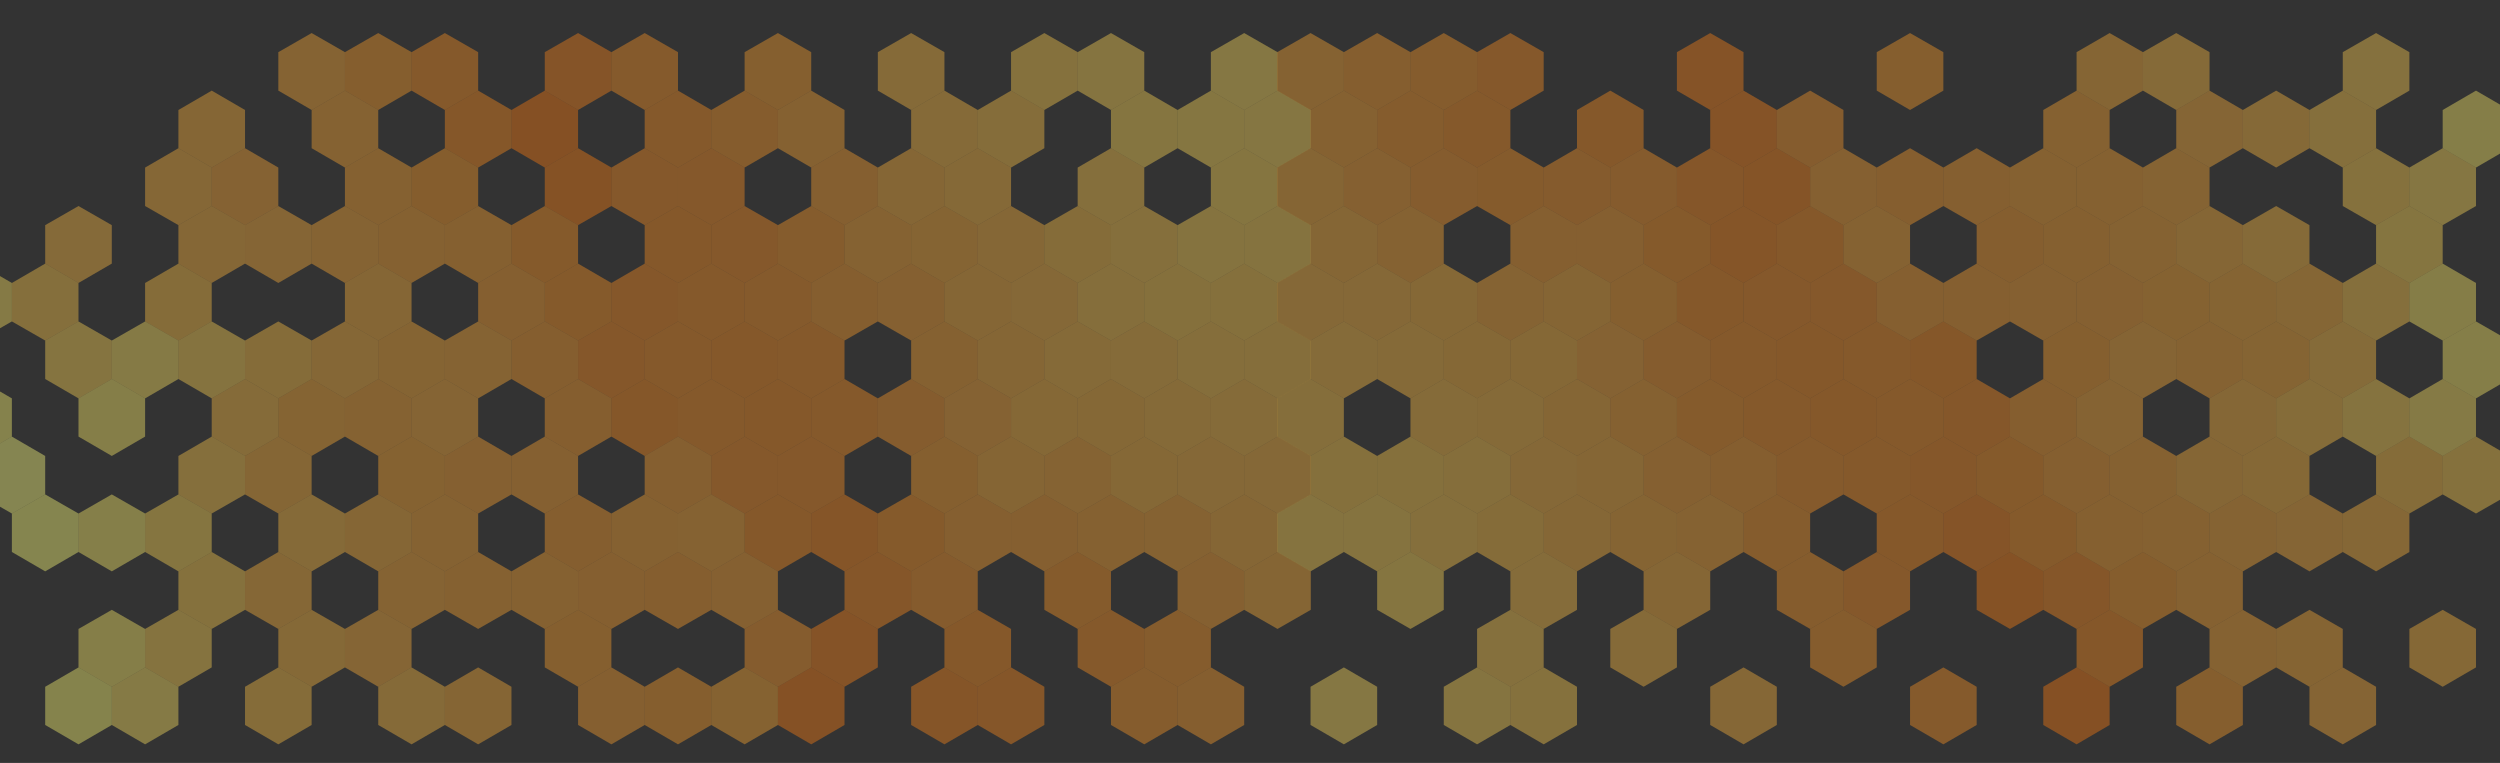 <?xml version="1.0" encoding="UTF-8"?>
<svg id="Capa_1" xmlns="http://www.w3.org/2000/svg" version="1.1" xmlns:xlink="http://www.w3.org/1999/xlink" viewBox="0 0 968.3 295.5">
  <rect x="0" y="0" width="968.3" height="295.5" fill="#333333" stroke="none"/>
  <!-- Generator: Adobe Illustrator 29.3.1, SVG Export Plug-In . SVG Version: 2.1.0 Build 151)  -->
  <defs>
    <style>
      .st0 {
        fill: #ff901e;
      }

      .st0, .st1, .st2, .st3, .st4, .st5, .st6, .st7, .st8, .st9, .st10, .st11, .st12, .st13, .st14, .st15, .st16, .st17, .st18, .st19, .st20, .st21, .st22, .st23, .st24, .st25, .st26, .st27, .st28, .st29, .st30, .st31, .st32, .st33, .st34, .st35, .st36, .st37, .st38, .st39, .st40, .st41, .st42, .st43, .st44, .st45, .st46, .st47, .st48, .st49, .st50, .st51, .st52, .st53, .st54, .st55, .st56, .st57, .st58, .st59, .st60, .st61, .st62, .st63, .st64, .st65, .st66, .st67, .st68, .st69, .st70, .st71, .st72, .st73, .st74, .st75, .st76, .st77, .st78, .st79, .st80, .st81, .st82, .st83, .st84, .st85, .st86, .st87, .st88, .st89, .st90, .st91, .st92, .st93, .st94, .st95, .st96, .st97, .st98, .st99, .st100, .st101, .st102, .st103, .st104, .st105, .st106, .st107, .st108, .st109, .st110, .st111, .st112, .st113, .st114, .st115, .st116, .st117, .st118, .st119, .st120, .st121, .st122, .st123, .st124, .st125, .st126, .st127, .st128 {
        opacity: .4;
      }

      .st1 {
        fill: #ffce4d;
      }

      .st2 {
        fill: #ffd352;
      }

      .st3 {
        fill: #ffbe42;
      }

      .st4 {
        fill: #ffb43a;
      }

      .st5 {
        fill: #ff9d28;
      }

      .st6 {
        fill: #ffaf36;
      }

      .st7 {
        fill: #ffa02b;
      }

      .st8 {
        fill: #ff9c25;
      }

      .st9 {
        fill: #ffac33;
      }

      .st10 {
        fill: #ffa52e;
      }

      .st11 {
        fill: #ff8d1c;
      }

      .st12 {
        fill: #ffac34;
      }

      .st13 {
        fill: #ffa831;
      }

      .st14 {
        fill: #ffad34;
      }

      .st15 {
        fill: #ffbf42;
      }

      .st16 {
        fill: #ffa62d;
      }

      .st17 {
        fill: #ffa32d;
      }

      .st18 {
        fill: #ff9e29;
      }

      .st19 {
        fill: #ffc84a;
      }

      .st20 {
        fill: #ffc748;
      }

      .st21 {
        fill: #ffc345;
      }

      .st22 {
        fill: #ff9522;
      }

      .st23 {
        fill: #ffb338;
      }

      .st24 {
        fill: #ffcc4b;
      }

      .st25 {
        fill: #ffa62e;
      }

      .st26 {
        fill: #ff8f1d;
      }

      .st27 {
        fill: #ffaa32;
      }

      .st28 {
        fill: #ffa932;
      }

      .st29 {
        fill: #ffb93e;
      }

      .st30 {
        fill: #ffa830;
      }

      .st31 {
        fill: #ffcd4d;
      }

      .st32 {
        fill: #ffe560;
      }

      .st33 {
        fill: #ffc849;
      }

      .st34 {
        fill: #ffa52d;
      }

      .st35 {
        fill: #ff8617;
      }

      .st36 {
        fill: #ffcb4a;
      }

      .st37 {
        fill: #ff9824;
      }

      .st38 {
        fill: #ff8c1c;
      }

      .st39 {
        fill: #ff8c1b;
      }

      .st40 {
        fill: #ff9e28;
      }

      .st41 {
        fill: #ff8b1a;
      }

      .st42 {
        fill: #ff7e10;
      }

      .st43 {
        fill: #ffb83d;
      }

      .st44 {
        fill: #ffbc40;
      }

      .st45 {
        fill: #ff9623;
      }

      .st46 {
        fill: #fffb71;
      }

      .st47 {
        fill: #ffb63b;
      }

      .st48 {
        fill: #ffb137;
      }

      .st49 {
        fill: #ff7b0e;
      }

      .st50 {
        fill: #ff9521;
      }

      .st51 {
        fill: #ffbe41;
      }

      .st52 {
        fill: #ffa22c;
      }

      .st53 {
        fill: #ffc043;
      }

      .st54 {
        fill: #ffaf37;
      }

      .st55 {
        fill: #ff9f29;
      }

      .st56 {
        fill: #ff8011;
      }

      .st57 {
        fill: #ff9a26;
      }

      .st58 {
        fill: #ffa12c;
      }

      .st59 {
        fill: #ffed67;
      }

      .st60 {
        fill: #ffd958;
      }

      .st61 {
        fill: #ffce4e;
      }

      .st62 {
        fill: #ffc143;
      }

      .st63 {
        fill: #ffd250;
      }

      .st64 {
        fill: #ff9220;
      }

      .st65 {
        fill: #ffd754;
      }

      .st66 {
        fill: #ffa12a;
      }

      .st67 {
        fill: #ff7c0e;
      }

      .st68 {
        fill: #ff9823;
      }

      .st69 {
        fill: #ffd553;
      }

      .st70 {
        fill: #ff9622;
      }

      .st71 {
        fill: #ffb53a;
      }

      .st72 {
        fill: #ffa42d;
      }

      .st73 {
        fill: #ffb63a;
      }

      .st74 {
        fill: #ffc144;
      }

      .st75 {
        fill: #ff8818;
      }

      .st76 {
        fill: #ffc747;
      }

      .st77 {
        fill: #ffb138;
      }

      .st78 {
        fill: #ffc949;
      }

      .st79 {
        fill: #ffac35;
      }

      .st80 {
        fill: #ffca4a;
      }

      .st81 {
        fill: #ffe460;
      }

      .st82 {
        fill: #ff8a19;
      }

      .st83 {
        fill: #ff911e;
      }

      .st84 {
        fill: #ffda58;
      }

      .st85 {
        fill: #ffb339;
      }

      .st86 {
        fill: #ffb93c;
      }

      .st87 {
        fill: #ffeb65;
      }

      .st88 {
        fill: #ff9a25;
      }

      .st89 {
        fill: #ff8d1b;
      }

      .st90 {
        fill: #ffd957;
      }

      .st91 {
        fill: #ff8314;
      }

      .st92 {
        fill: #ff9724;
      }

      .st93 {
        fill: #ffc546;
      }

      .st94 {
        fill: #ffd251;
      }

      .st95 {
        fill: #ffa12b;
      }

      .st96 {
        fill: #ff8b1b;
      }

      .st97 {
        fill: #ffa02a;
      }

      .st98 {
        fill: #ffc042;
      }

      .st99 {
        fill: #ffdd5a;
      }

      .st100 {
        fill: #ff901d;
      }

      .st101 {
        fill: #fff971;
      }

      .st102 {
        fill: #ffb73b;
      }

      .st103 {
        fill: #ffbc41;
      }

      .st104 {
        fill: #ffad35;
      }

      .st105 {
        fill: #ffd453;
      }

      .st106 {
        fill: #ffbb3f;
      }

      .st107 {
        fill: #ffb238;
      }

      .st108 {
        fill: #ff8415;
      }

      .st109 {
        fill: #ffab32;
      }

      .st110 {
        fill: #ffa82f;
      }

      .st111 {
        fill: #ffb53b;
      }

      .st112 {
        fill: #ff9722;
      }

      .st113 {
        fill: #fff069;
      }

      .st114 {
        fill: #ff9320;
      }

      .st115 {
        fill: #ff8e1c;
      }

      .st116 {
        fill: #ffb83e;
      }

      .st117 {
        fill: #ff9d26;
      }

      .st118 {
        fill: #ffab33;
      }

      .st119 {
        fill: #ff921f;
      }

      .st120 {
        fill: #ffff7d;
      }

      .st121 {
        fill: #ffff7a;
      }

      .st122 {
        fill: #ffb73d;
      }

      .st123 {
        fill: #ffbc3f;
      }

      .st124 {
        fill: #ffa931;
      }

      .st125 {
        fill: #ffa42e;
      }

      .st126 {
        fill: #ff911f;
      }

      .st127 {
        fill: #ff9924;
      }

      .st128 {
        fill: #ffa62f;
      }
    </style>
  </defs>
  <polygon class="st66" points="314.2 20.2 314.2 35.1 301.3 42.6 288.4 35.1 288.4 20.2 301.3 12.8 314.2 20.2"/>
  <polygon class="st44" points="365.8 20.2 365.8 35.1 352.9 42.6 340 35.1 340 20.2 352.9 12.8 365.8 20.2"/>
  <polygon class="st127" points="301.3 42.6 301.3 57.4 288.4 64.9 275.5 57.4 275.5 42.6 288.4 35.1 301.3 42.6"/>
  <polygon class="st16" points="327.1 42.6 327.1 57.4 314.2 64.9 301.3 57.4 301.3 42.6 314.2 35.1 327.1 42.6"/>
  <polygon class="st48" points="365.8 64.9 365.8 79.8 352.9 87.2 340 79.8 340 64.9 352.9 57.4 365.8 64.9"/>
  <polygon class="st44" points="378.7 42.6 378.7 57.4 365.8 64.9 352.9 57.4 352.9 42.6 365.8 35.1 378.7 42.6"/>
  <polygon class="st50" points="262.6 20.2 262.6 35.1 249.7 42.6 236.8 35.1 236.8 20.2 249.7 12.8 262.6 20.2"/>
  <polygon class="st119" points="275.5 42.6 275.5 57.4 262.6 64.9 249.7 57.4 249.7 42.6 262.6 35.1 275.5 42.6"/>
  <polygon class="st0" points="288.4 64.9 288.4 79.8 275.5 87.2 262.6 79.8 262.6 64.9 275.5 57.4 288.4 64.9"/>
  <polygon class="st95" points="340 64.9 340 79.8 327.1 87.2 314.2 79.8 314.2 64.9 327.1 57.4 340 64.9"/>
  <polygon class="st12" points="378.7 87.2 378.7 102.1 365.8 109.6 352.9 102.1 352.9 87.2 365.8 79.8 378.7 87.2"/>
  <polygon class="st86" points="391.6 64.9 391.6 79.8 378.7 87.2 365.8 79.8 365.8 64.9 378.7 57.4 391.6 64.9"/>
  <polygon class="st21" points="404.5 42.6 404.5 57.4 391.6 64.9 378.7 57.4 378.7 42.6 391.6 35.1 404.5 42.6"/>
  <polygon class="st1" points="417.4 20.2 417.4 35.1 404.5 42.6 391.6 35.1 391.6 20.2 404.5 12.8 417.4 20.2"/>
  <polygon class="st35" points="236.8 20.2 236.8 35.1 223.9 42.6 211 35.1 211 20.2 223.9 12.8 236.8 20.2"/>
  <polygon class="st0" points="262.6 64.9 262.6 79.8 249.7 87.2 236.8 79.8 236.8 64.9 249.7 57.4 262.6 64.9"/>
  <polygon class="st115" points="275.5 87.2 275.5 102.1 262.6 109.6 249.7 102.1 249.7 87.2 262.6 79.8 275.5 87.2"/>
  <polygon class="st0" points="301.3 87.2 301.3 102.1 288.4 109.6 275.5 102.1 275.5 87.2 288.4 79.8 301.3 87.2"/>
  <polygon class="st68" points="327.1 87.2 327.1 102.1 314.2 109.6 301.3 102.1 301.3 87.2 314.2 79.8 327.1 87.2"/>
  <polygon class="st13" points="352.9 87.2 352.9 102.1 340 109.6 327.1 102.1 327.1 87.2 340 79.8 352.9 87.2"/>
  <polygon class="st85" points="391.6 109.6 391.6 124.5 378.7 131.9 365.8 124.5 365.8 109.6 378.7 102.1 391.6 109.6"/>
  <polygon class="st111" points="404.5 87.2 404.5 102.1 391.6 109.6 378.7 102.1 378.7 87.2 391.6 79.8 404.5 87.2"/>
  <polygon class="st69" points="443.2 20.2 443.2 35.1 430.3 42.6 417.4 35.1 417.4 20.2 430.3 12.8 443.2 20.2"/>
  <polygon class="st67" points="223.9 42.6 223.9 57.4 211 64.9 198.1 57.4 198.1 42.6 211 35.1 223.9 42.6"/>
  <polygon class="st56" points="236.8 64.9 236.8 79.8 223.9 87.2 211 79.8 211 64.9 223.9 57.4 236.8 64.9"/>
  <polygon class="st11" points="262.6 109.6 262.6 124.5 249.7 131.9 236.8 124.5 236.8 109.6 249.7 102.1 262.6 109.6"/>
  <polygon class="st83" points="288.4 109.6 288.4 124.5 275.5 131.9 262.6 124.5 262.6 109.6 275.5 102.1 288.4 109.6"/>
  <polygon class="st22" points="314.2 109.6 314.2 124.5 301.3 131.9 288.4 124.5 288.4 109.6 301.3 102.1 314.2 109.6"/>
  <polygon class="st5" points="340 109.6 340 124.5 327.1 131.9 314.2 124.5 314.2 109.6 327.1 102.1 340 109.6"/>
  <polygon class="st17" points="365.8 109.6 365.8 124.5 352.9 131.9 340 124.5 340 109.6 352.9 102.1 365.8 109.6"/>
  <polygon class="st77" points="404.5 131.9 404.5 146.8 391.6 154.3 378.7 146.8 378.7 131.9 391.6 124.5 404.5 131.9"/>
  <polygon class="st116" points="417.4 109.6 417.4 124.5 404.5 131.9 391.6 124.5 391.6 109.6 404.5 102.1 417.4 109.6"/>
  <polygon class="st62" points="430.3 87.2 430.3 102.1 417.4 109.6 404.5 102.1 404.5 87.2 417.4 79.8 430.3 87.2"/>
  <polygon class="st78" points="443.2 64.9 443.2 79.8 430.3 87.2 417.4 79.8 417.4 64.9 430.3 57.4 443.2 64.9"/>
  <polygon class="st65" points="456.1 42.6 456.1 57.4 443.2 64.9 430.3 57.4 430.3 42.6 443.2 35.1 456.1 42.6"/>
  <polygon class="st64" points="185.2 20.2 185.2 35.1 172.3 42.6 159.4 35.1 159.4 20.2 172.3 12.8 185.2 20.2"/>
  <polygon class="st39" points="198.1 42.6 198.1 57.4 185.2 64.9 172.3 57.4 172.3 42.6 185.2 35.1 198.1 42.6"/>
  <polygon class="st114" points="223.9 87.2 223.9 102.1 211 109.6 198.1 102.1 198.1 87.2 211 79.8 223.9 87.2"/>
  <polygon class="st114" points="236.8 109.6 236.8 124.5 223.9 131.9 211 124.5 211 109.6 223.9 102.1 236.8 109.6"/>
  <polygon class="st38" points="249.7 131.9 249.7 146.8 236.8 154.3 223.9 146.8 223.9 131.9 236.8 124.5 249.7 131.9"/>
  <polygon class="st119" points="275.5 131.9 275.5 146.8 262.6 154.3 249.7 146.8 249.7 131.9 262.6 124.5 275.5 131.9"/>
  <polygon class="st115" points="301.3 131.9 301.3 146.8 288.4 154.3 275.5 146.8 275.5 131.9 288.4 124.5 301.3 131.9"/>
  <polygon class="st126" points="327.1 131.9 327.1 146.8 314.2 154.3 301.3 146.8 301.3 131.9 314.2 124.5 327.1 131.9"/>
  <polygon class="st128" points="378.7 131.9 378.7 146.8 365.8 154.3 352.9 146.8 352.9 131.9 365.8 124.5 378.7 131.9"/>
  <polygon class="st47" points="417.4 154.3 417.4 169.1 404.5 176.6 391.6 169.1 391.6 154.3 404.5 146.8 417.4 154.3"/>
  <polygon class="st44" points="430.3 131.9 430.3 146.8 417.4 154.3 404.5 146.8 404.5 131.9 417.4 124.5 430.3 131.9"/>
  <polygon class="st93" points="443.2 109.6 443.2 124.5 430.3 131.9 417.4 124.5 417.4 109.6 430.3 102.1 443.2 109.6"/>
  <polygon class="st78" points="456.1 87.2 456.1 102.1 443.2 109.6 430.3 102.1 430.3 87.2 443.2 79.8 456.1 87.2"/>
  <polygon class="st90" points="481.9 42.6 481.9 57.4 469 64.9 456.1 57.4 456.1 42.6 469 35.1 481.9 42.6"/>
  <polygon class="st99" points="494.8 20.2 494.8 35.1 481.9 42.6 469 35.1 469 20.2 481.9 12.8 494.8 20.2"/>
  <polygon class="st117" points="159.4 20.2 159.4 35.1 146.5 42.6 133.6 35.1 133.6 20.2 146.5 12.8 159.4 20.2"/>
  <polygon class="st8" points="185.2 64.9 185.2 79.8 172.3 87.2 159.4 79.8 159.4 64.9 172.3 57.4 185.2 64.9"/>
  <polygon class="st52" points="198.1 87.2 198.1 102.1 185.2 109.6 172.3 102.1 172.3 87.2 185.2 79.8 198.1 87.2"/>
  <polygon class="st95" points="211 109.6 211 124.5 198.1 131.9 185.2 124.5 185.2 109.6 198.1 102.1 211 109.6"/>
  <polygon class="st18" points="223.9 131.9 223.9 146.8 211 154.3 198.1 146.8 198.1 131.9 211 124.5 223.9 131.9"/>
  <polygon class="st18" points="236.8 154.3 236.8 169.1 223.9 176.6 211 169.1 211 154.3 223.9 146.8 236.8 154.3"/>
  <polygon class="st89" points="262.6 154.3 262.6 169.1 249.7 176.6 236.8 169.1 236.8 154.3 249.7 146.8 262.6 154.3"/>
  <polygon class="st126" points="288.4 154.3 288.4 169.1 275.5 176.6 262.6 169.1 262.6 154.3 275.5 146.8 288.4 154.3"/>
  <polygon class="st26" points="314.2 154.3 314.2 169.1 301.3 176.6 288.4 169.1 288.4 154.3 301.3 146.8 314.2 154.3"/>
  <polygon class="st119" points="340 154.3 340 169.1 327.1 176.6 314.2 169.1 314.2 154.3 327.1 146.8 340 154.3"/>
  <polygon class="st57" points="365.8 154.3 365.8 169.1 352.9 176.6 340 169.1 340 154.3 352.9 146.8 365.8 154.3"/>
  <polygon class="st28" points="391.6 154.3 391.6 169.1 378.7 176.6 365.8 169.1 365.8 154.3 378.7 146.8 391.6 154.3"/>
  <polygon class="st109" points="430.3 176.6 430.3 191.5 417.4 198.9 404.5 191.5 404.5 176.6 417.4 169.1 430.3 176.6"/>
  <polygon class="st73" points="443.2 154.3 443.2 169.1 430.3 176.6 417.4 169.1 417.4 154.3 430.3 146.8 443.2 154.3"/>
  <polygon class="st15" points="456.1 131.9 456.1 146.8 443.2 154.3 430.3 146.8 430.3 131.9 443.2 124.5 456.1 131.9"/>
  <polygon class="st80" points="469 109.6 469 124.5 456.1 131.9 443.2 124.5 443.2 109.6 456.1 102.1 469 109.6"/>
  <polygon class="st94" points="481.9 87.2 481.9 102.1 469 109.6 456.1 102.1 456.1 87.2 469 79.8 481.9 87.2"/>
  <polygon class="st65" points="494.8 64.9 494.8 79.8 481.9 87.2 469 79.8 469 64.9 481.9 57.4 494.8 64.9"/>
  <polygon class="st60" points="507.7 42.6 507.7 57.4 494.8 64.9 481.9 57.4 481.9 42.6 494.8 35.1 507.7 42.6"/>
  <polygon class="st27" points="133.6 20.2 133.6 35.1 120.7 42.6 107.8 35.1 107.8 20.2 120.7 12.8 133.6 20.2"/>
  <polygon class="st30" points="146.5 42.6 146.5 57.4 133.6 64.9 120.7 57.4 120.7 42.6 133.6 35.1 146.5 42.6"/>
  <polygon class="st10" points="159.4 64.9 159.4 79.8 146.5 87.2 133.6 79.8 133.6 64.9 146.5 57.4 159.4 64.9"/>
  <polygon class="st10" points="172.3 87.2 172.3 102.1 159.4 109.6 146.5 102.1 146.5 87.2 159.4 79.8 172.3 87.2"/>
  <polygon class="st118" points="198.1 131.9 198.1 146.8 185.2 154.3 172.3 146.8 172.3 131.9 185.2 124.5 198.1 131.9"/>
  <polygon class="st125" points="223.9 176.6 223.9 191.5 211 198.9 198.1 191.5 198.1 176.6 211 169.1 223.9 176.6"/>
  <polygon class="st95" points="275.5 176.6 275.5 191.5 262.6 198.9 249.7 191.5 249.7 176.6 262.6 169.1 275.5 176.6"/>
  <polygon class="st0" points="301.3 176.6 301.3 191.5 288.4 198.9 275.5 191.5 275.5 176.6 288.4 169.1 301.3 176.6"/>
  <polygon class="st0" points="327.1 176.6 327.1 191.5 314.2 198.9 301.3 191.5 301.3 176.6 314.2 169.1 327.1 176.6"/>
  <polygon class="st97" points="378.7 176.6 378.7 191.5 365.8 198.9 352.9 191.5 352.9 176.6 365.8 169.1 378.7 176.6"/>
  <polygon class="st6" points="404.5 176.6 404.5 191.5 391.6 198.9 378.7 191.5 378.7 176.6 391.6 169.1 404.5 176.6"/>
  <polygon class="st10" points="443.2 198.9 443.2 213.8 430.3 221.3 417.4 213.8 417.4 198.9 430.3 191.5 443.2 198.9"/>
  <polygon class="st47" points="456.1 176.6 456.1 191.5 443.2 198.9 430.3 191.5 430.3 176.6 443.2 169.1 456.1 176.6"/>
  <polygon class="st123" points="469 154.3 469 169.1 456.1 176.6 443.2 169.1 443.2 154.3 456.1 146.8 469 154.3"/>
  <polygon class="st76" points="481.9 131.9 481.9 146.8 469 154.3 456.1 146.8 456.1 131.9 469 124.5 481.9 131.9"/>
  <polygon class="st36" points="494.8 109.6 494.8 124.5 481.9 131.9 469 124.5 469 109.6 481.9 102.1 494.8 109.6"/>
  <polygon class="st94" points="507.7 87.2 507.7 102.1 494.8 109.6 481.9 102.1 481.9 87.2 494.8 79.8 507.7 87.2"/>
  <polygon class="st109" points="146.5 87.2 146.5 102.1 133.6 109.6 120.7 102.1 120.7 87.2 133.6 79.8 146.5 87.2"/>
  <polygon class="st107" points="159.4 109.6 159.4 124.5 146.5 131.9 133.6 124.5 133.6 109.6 146.5 102.1 159.4 109.6"/>
  <polygon class="st9" points="172.3 131.9 172.3 146.8 159.4 154.3 146.5 146.8 146.5 131.9 159.4 124.5 172.3 131.9"/>
  <polygon class="st104" points="185.2 154.3 185.2 169.1 172.3 176.6 159.4 169.1 159.4 154.3 172.3 146.8 185.2 154.3"/>
  <polygon class="st72" points="198.1 176.6 198.1 191.5 185.2 198.9 172.3 191.5 172.3 176.6 185.2 169.1 198.1 176.6"/>
  <polygon class="st40" points="236.8 198.9 236.8 213.8 223.9 221.3 211 213.8 211 198.9 223.9 191.5 236.8 198.9"/>
  <polygon class="st10" points="262.6 198.9 262.6 213.8 249.7 221.3 236.8 213.8 236.8 198.9 249.7 191.5 262.6 198.9"/>
  <polygon class="st124" points="288.4 198.9 288.4 213.8 275.5 221.3 262.6 213.8 262.6 198.9 275.5 191.5 288.4 198.9"/>
  <polygon class="st26" points="314.2 198.9 314.2 213.8 301.3 221.3 288.4 213.8 288.4 198.9 301.3 191.5 314.2 198.9"/>
  <polygon class="st75" points="340 198.9 340 213.8 327.1 221.3 314.2 213.8 314.2 198.9 327.1 191.5 340 198.9"/>
  <polygon class="st114" points="365.8 198.9 365.8 213.8 352.9 221.3 340 213.8 340 198.9 352.9 191.5 365.8 198.9"/>
  <polygon class="st95" points="391.6 198.9 391.6 213.8 378.7 221.3 365.8 213.8 365.8 198.9 378.7 191.5 391.6 198.9"/>
  <polygon class="st95" points="417.4 198.9 417.4 213.8 404.5 221.3 391.6 213.8 391.6 198.9 404.5 191.5 417.4 198.9"/>
  <polygon class="st124" points="469 198.9 469 213.8 456.1 221.3 443.2 213.8 443.2 198.9 456.1 191.5 469 198.9"/>
  <polygon class="st122" points="481.9 176.6 481.9 191.5 469 198.9 456.1 191.5 456.1 176.6 469 169.1 481.9 176.6"/>
  <polygon class="st51" points="494.8 154.3 494.8 169.1 481.9 176.6 469 169.1 469 154.3 481.9 146.8 494.8 154.3"/>
  <polygon class="st20" points="507.7 131.9 507.7 146.8 494.8 154.3 481.9 146.8 481.9 131.9 494.8 124.5 507.7 131.9"/>
  <polygon class="st107" points="94.9 42.6 94.9 57.4 82 64.9 69.1 57.4 69.1 42.6 82 35.1 94.9 42.6"/>
  <polyline class="st28" points="107.8 64.9 107.8 79.8 94.9 87.2 82 79.8 82 64.9 94.9 57.4"/>
  <polygon class="st54" points="120.7 87.2 120.7 102.1 107.8 109.6 94.9 102.1 94.9 87.2 107.8 79.8 120.7 87.2"/>
  <polygon class="st4" points="146.5 131.9 146.5 146.8 133.6 154.3 120.7 146.8 120.7 131.9 133.6 124.5 146.5 131.9"/>
  <polygon class="st124" points="159.4 154.3 159.4 169.1 146.5 176.6 133.6 169.1 133.6 154.3 146.5 146.8 159.4 154.3"/>
  <polygon class="st110" points="172.3 176.6 172.3 191.5 159.4 198.9 146.5 191.5 146.5 176.6 159.4 169.1 172.3 176.6"/>
  <polygon class="st124" points="185.2 198.9 185.2 213.8 172.3 221.3 159.4 213.8 159.4 198.9 172.3 191.5 185.2 198.9"/>
  <polygon class="st10" points="198.1 221.3 198.1 236.2 185.2 243.6 172.3 236.2 172.3 221.3 185.2 213.8 198.1 221.3"/>
  <polygon class="st128" points="223.9 221.3 223.9 236.2 211 243.6 198.1 236.2 198.1 221.3 211 213.8 223.9 221.3"/>
  <polygon class="st58" points="249.7 221.3 249.7 236.2 236.8 243.6 223.9 236.2 223.9 221.3 236.8 213.8 249.7 221.3"/>
  <polygon class="st55" points="275.5 221.3 275.5 236.2 262.6 243.6 249.7 236.2 249.7 221.3 262.6 213.8 275.5 221.3"/>
  <polygon class="st72" points="301.3 221.3 301.3 236.2 288.4 243.6 275.5 236.2 275.5 221.3 288.4 213.8 301.3 221.3"/>
  <polygon class="st82" points="352.9 221.3 352.9 236.2 340 243.6 327.1 236.2 327.1 221.3 340 213.8 352.9 221.3"/>
  <polygon class="st92" points="378.7 221.3 378.7 236.2 365.8 243.6 352.9 236.2 352.9 221.3 365.8 213.8 378.7 221.3"/>
  <polygon class="st70" points="430.3 221.3 430.3 236.2 417.4 243.6 404.5 236.2 404.5 221.3 417.4 213.8 430.3 221.3"/>
  <polygon class="st88" points="469 243.6 469 258.5 456.1 266 443.2 258.5 443.2 243.6 456.1 236.2 469 243.6"/>
  <polygon class="st17" points="481.9 221.3 481.9 236.2 469 243.6 456.1 236.2 456.1 221.3 469 213.8 481.9 221.3"/>
  <polygon class="st23" points="494.8 198.9 494.8 213.8 481.9 221.3 469 213.8 469 198.9 481.9 191.5 494.8 198.9"/>
  <polygon class="st43" points="507.7 176.6 507.7 191.5 494.8 198.9 481.9 191.5 481.9 176.6 494.8 169.1 507.7 176.6"/>
  <polygon class="st4" points="82 64.9 82 79.8 69.1 87.2 56.2 79.8 56.2 64.9 69.1 57.4 82 64.9"/>
  <polygon class="st4" points="94.9 87.2 94.9 102.1 82 109.6 69.1 102.1 69.1 87.2 82 79.8 94.9 87.2"/>
  <polygon class="st98" points="120.7 131.9 120.7 146.8 107.8 154.3 94.9 146.8 94.9 131.9 107.8 124.5 120.7 131.9"/>
  <polygon class="st12" points="133.6 154.3 133.6 169.1 120.7 176.6 107.8 169.1 107.8 154.3 120.7 146.8 133.6 154.3"/>
  <polygon class="st107" points="159.4 198.9 159.4 213.8 146.5 221.3 133.6 213.8 133.6 198.9 146.5 191.5 159.4 198.9"/>
  <polygon class="st109" points="172.3 221.3 172.3 236.2 159.4 243.6 146.5 236.2 146.5 221.3 159.4 213.8 172.3 221.3"/>
  <polygon class="st97" points="236.8 243.6 236.8 258.5 223.9 266 211 258.5 211 243.6 223.9 236.2 236.8 243.6"/>
  <polygon class="st57" points="314.2 243.6 314.2 258.5 301.3 266 288.4 258.5 288.4 243.6 301.3 236.2 314.2 243.6"/>
  <polygon class="st91" points="340 243.6 340 258.5 327.1 266 314.2 258.5 314.2 243.6 327.1 236.2 340 243.6"/>
  <polygon class="st26" points="391.6 243.6 391.6 258.5 378.7 266 365.8 258.5 365.8 243.6 378.7 236.2 391.6 243.6"/>
  <polygon class="st64" points="443.2 243.6 443.2 258.5 430.3 266 417.4 258.5 417.4 243.6 430.3 236.2 443.2 243.6"/>
  <polygon class="st40" points="481.9 266 481.9 280.8 469 288.3 456.1 280.8 456.1 266 469 258.5 481.9 266"/>
  <polygon class="st6" points="507.7 221.3 507.7 236.2 494.8 243.6 481.9 236.2 481.9 221.3 494.8 213.8 507.7 221.3"/>
  <polygon class="st53" points="82 109.6 82 124.5 69.1 131.9 56.2 124.5 56.2 109.6 69.1 102.1 82 109.6"/>
  <polygon class="st63" points="94.9 131.9 94.9 146.8 82 154.3 69.1 146.8 69.1 131.9 82 124.5 94.9 131.9"/>
  <polygon class="st3" points="107.8 154.3 107.8 169.1 94.9 176.6 82 169.1 82 154.3 94.9 146.8 107.8 154.3"/>
  <polygon class="st107" points="120.7 176.6 120.7 191.5 107.8 198.9 94.9 191.5 94.9 176.6 107.8 169.1 120.7 176.6"/>
  <polygon class="st44" points="133.6 198.9 133.6 213.8 120.7 221.3 107.8 213.8 107.8 198.9 120.7 191.5 133.6 198.9"/>
  <polygon class="st54" points="159.4 243.6 159.4 258.5 146.5 266 133.6 258.5 133.6 243.6 146.5 236.2 159.4 243.6"/>
  <polygon class="st106" points="172.3 266 172.3 280.8 159.4 288.3 146.5 280.8 146.5 266 159.4 258.5 172.3 266"/>
  <polygon class="st6" points="198.1 266 198.1 280.8 185.2 288.3 172.3 280.8 172.3 266 185.2 258.5 198.1 266"/>
  <polygon class="st95" points="249.7 266 249.7 280.8 236.8 288.3 223.9 280.8 223.9 266 236.8 258.5 249.7 266"/>
  <polygon class="st117" points="275.5 266 275.5 280.8 262.6 288.3 249.7 280.8 249.7 266 262.6 258.5 275.5 266"/>
  <polygon class="st110" points="301.3 266 301.3 280.8 288.4 288.3 275.5 280.8 275.5 266 288.4 258.5 301.3 266"/>
  <polygon class="st42" points="327.1 266 327.1 280.8 314.2 288.3 301.3 280.8 301.3 266 314.2 258.5 327.1 266"/>
  <polygon class="st75" points="378.7 266 378.7 280.8 365.8 288.3 352.9 280.8 352.9 266 365.8 258.5 378.7 266"/>
  <polygon class="st96" points="404.5 266 404.5 280.8 391.6 288.3 378.7 280.8 378.7 266 391.6 258.5 404.5 266"/>
  <polygon class="st37" points="456.1 266 456.1 280.8 443.2 288.3 430.3 280.8 430.3 266 443.2 258.5 456.1 266"/>
  <polygon class="st103" points="43.3 87.2 43.3 102.1 30.4 109.6 17.5 102.1 17.5 87.2 30.4 79.8 43.3 87.2"/>
  <polygon class="st32" points="69.1 131.9 69.1 146.8 56.2 154.3 43.3 146.8 43.3 131.9 56.2 124.5 69.1 131.9"/>
  <polygon class="st19" points="94.9 176.6 94.9 191.5 82 198.9 69.1 191.5 69.1 176.6 82 169.1 94.9 176.6"/>
  <polygon class="st111" points="120.7 221.3 120.7 236.2 107.8 243.6 94.9 236.2 94.9 221.3 107.8 213.8 120.7 221.3"/>
  <polygon class="st29" points="133.6 243.6 133.6 258.5 120.7 266 107.8 258.5 107.8 243.6 120.7 236.2 133.6 243.6"/>
  <polygon class="st33" points="30.4 109.6 30.4 124.5 17.5 131.9 4.6 124.5 4.6 109.6 17.5 102.1 30.4 109.6"/>
  <polygon class="st105" points="43.3 131.9 43.3 146.8 30.4 154.3 17.5 146.8 17.5 131.9 30.4 124.5 43.3 131.9"/>
  <polygon class="st59" points="56.2 154.3 56.2 169.1 43.3 176.6 30.4 169.1 30.4 154.3 43.3 146.8 56.2 154.3"/>
  <polygon class="st65" points="82 198.9 82 213.8 69.1 221.3 56.2 213.8 56.2 198.9 69.1 191.5 82 198.9"/>
  <polygon class="st1" points="94.9 221.3 94.9 236.2 82 243.6 69.1 236.2 69.1 221.3 82 213.8 94.9 221.3"/>
  <polygon class="st53" points="120.7 266 120.7 280.8 107.8 288.3 94.9 280.8 94.9 266 107.8 258.5 120.7 266"/>
  <polygon class="st81" points="4.6 109.6 4.6 124.5 -8.3 131.9 -21.2 124.5 -21.2 109.6 -8.3 102.1 4.6 109.6"/>
  <polygon class="st113" points="56.2 198.9 56.2 213.8 43.3 221.3 30.4 213.8 30.4 198.9 43.3 191.5 56.2 198.9"/>
  <polygon class="st2" points="82 243.6 82 258.5 69.1 266 56.2 258.5 56.2 243.6 69.1 236.2 82 243.6"/>
  <polygon class="st101" points="4.6 154.3 4.6 169.1 -8.3 176.6 -21.2 169.1 -21.2 154.3 -8.3 146.8 4.6 154.3"/>
  <polygon class="st120" points="17.5 176.6 17.5 191.5 4.6 198.9 -8.3 191.5 -8.3 176.6 4.6 169.1 17.5 176.6"/>
  <polygon class="st121" points="30.4 198.9 30.4 213.8 17.5 221.3 4.6 213.8 4.6 198.9 17.5 191.5 30.4 198.9"/>
  <polygon class="st59" points="56.2 243.6 56.2 258.5 43.3 266 30.4 258.5 30.4 243.6 43.3 236.2 56.2 243.6"/>
  <polygon class="st81" points="69.1 266 69.1 280.8 56.2 288.3 43.3 280.8 43.3 266 56.2 258.5 69.1 266"/>
  <polygon class="st46" points="43.3 266 43.3 280.8 30.4 288.3 17.5 280.8 17.5 266 30.4 258.5 43.3 266"/>
  <polygon class="st71" points="662.4 280.8 662.4 266 675.3 258.5 688.2 266 688.2 280.8 675.3 288.3 662.4 280.8"/>
  <polygon class="st127" points="701.1 258.5 701.1 243.6 714 236.2 726.9 243.6 726.9 258.5 714 266 701.1 258.5"/>
  <polygon class="st48" points="636.6 236.2 636.6 221.3 649.5 213.8 662.4 221.3 662.4 236.2 649.5 243.6 636.6 236.2"/>
  <polygon class="st44" points="623.7 258.5 623.7 243.6 636.6 236.2 649.5 243.6 649.5 258.5 636.6 266 623.7 258.5"/>
  <polygon class="st50" points="739.8 280.8 739.8 266 752.7 258.5 765.6 266 765.6 280.8 752.7 288.3 739.8 280.8"/>
  <polygon class="st0" points="714 236.2 714 221.3 726.9 213.8 739.8 221.3 739.8 236.2 726.9 243.6 714 236.2"/>
  <polygon class="st127" points="688.2 236.2 688.2 221.3 701.1 213.8 714 221.3 714 236.2 701.1 243.6 688.2 236.2"/>
  <polygon class="st12" points="623.7 213.8 623.7 198.9 636.6 191.5 649.5 198.9 649.5 213.8 636.6 221.3 623.7 213.8"/>
  <polygon class="st1" points="585 280.8 585 266 597.9 258.5 610.8 266 610.8 280.8 597.9 288.3 585 280.8"/>
  <polygon class="st115" points="726.9 213.8 726.9 198.9 739.8 191.5 752.7 198.9 752.7 213.8 739.8 221.3 726.9 213.8"/>
  <polygon class="st68" points="675.3 213.8 675.3 198.9 688.2 191.5 701.1 198.9 701.1 213.8 688.2 221.3 675.3 213.8"/>
  <polygon class="st13" points="649.5 213.8 649.5 198.9 662.4 191.5 675.3 198.9 675.3 213.8 662.4 221.3 649.5 213.8"/>
  <polygon class="st85" points="610.8 191.5 610.8 176.6 623.7 169.1 636.6 176.6 636.6 191.5 623.7 198.9 610.8 191.5"/>
  <polygon class="st111" points="597.9 213.8 597.9 198.9 610.8 191.5 623.7 198.9 623.7 213.8 610.8 221.3 597.9 213.8"/>
  <polygon class="st74" points="585 236.2 585 221.3 597.9 213.8 610.8 221.3 610.8 236.2 597.9 243.6 585 236.2"/>
  <polygon class="st24" points="572.1 258.5 572.1 243.6 585 236.2 597.9 243.6 597.9 258.5 585 266 572.1 258.5"/>
  <polygon class="st69" points="559.2 280.8 559.2 266 572.1 258.5 585 266 585 280.8 572.1 288.3 559.2 280.8"/>
  <polygon class="st49" points="791.4 280.8 791.4 266 804.3 258.5 817.1 266 817.1 280.8 804.3 288.3 791.4 280.8"/>
  <polygon class="st56" points="765.6 236.2 765.6 221.3 778.5 213.8 791.4 221.3 791.4 236.2 778.5 243.6 765.6 236.2"/>
  <polygon class="st35" points="752.7 213.8 752.7 198.9 765.6 191.5 778.5 198.9 778.5 213.8 765.6 221.3 752.7 213.8"/>
  <polygon class="st11" points="739.8 191.5 739.8 176.6 752.7 169.1 765.6 176.6 765.6 191.5 752.7 198.9 739.8 191.5"/>
  <polygon class="st83" points="714 191.5 714 176.6 726.9 169.1 739.8 176.6 739.8 191.5 726.9 198.9 714 191.5"/>
  <polygon class="st22" points="688.2 191.5 688.2 176.6 701.1 169.1 714 176.6 714 191.5 701.1 198.9 688.2 191.5"/>
  <polygon class="st5" points="662.4 191.5 662.4 176.6 675.3 169.1 688.2 176.6 688.2 191.5 675.3 198.9 662.4 191.5"/>
  <polygon class="st17" points="636.6 191.5 636.6 176.6 649.5 169.1 662.4 176.6 662.4 191.5 649.5 198.9 636.6 191.5"/>
  <polygon class="st77" points="597.9 169.1 597.9 154.3 610.8 146.8 623.7 154.3 623.7 169.1 610.8 176.6 597.9 169.1"/>
  <polygon class="st116" points="585 191.5 585 176.6 597.9 169.1 610.8 176.6 610.8 191.5 597.9 198.9 585 191.5"/>
  <polygon class="st62" points="572.1 213.8 572.1 198.9 585 191.5 597.9 198.9 597.9 213.8 585 221.3 572.1 213.8"/>
  <polygon class="st39" points="804.3 258.5 804.3 243.6 817.1 236.2 830 243.6 830 258.5 817.1 266 804.3 258.5"/>
  <polygon class="st41" points="791.4 236.2 791.4 221.3 804.3 213.8 817.1 221.3 817.1 236.2 804.3 243.6 791.4 236.2"/>
  <polygon class="st114" points="778.5 213.8 778.5 198.9 791.4 191.5 804.3 198.9 804.3 213.8 791.4 221.3 778.5 213.8"/>
  <polygon class="st114" points="765.6 191.5 765.6 176.6 778.5 169.1 791.4 176.6 791.4 191.5 778.5 198.9 765.6 191.5"/>
  <polygon class="st38" points="752.7 169.1 752.7 154.3 765.6 146.8 778.5 154.3 778.5 169.1 765.6 176.6 752.7 169.1"/>
  <polygon class="st119" points="726.9 169.1 726.9 154.3 739.8 146.8 752.7 154.3 752.7 169.1 739.8 176.6 726.9 169.1"/>
  <polygon class="st115" points="701.1 169.1 701.1 154.3 714 146.8 726.9 154.3 726.9 169.1 714 176.6 701.1 169.1"/>
  <polygon class="st126" points="675.3 169.1 675.3 154.3 688.2 146.8 701.1 154.3 701.1 169.1 688.2 176.6 675.3 169.1"/>
  <polygon class="st112" points="649.5 169.1 649.5 154.3 662.4 146.8 675.3 154.3 675.3 169.1 662.4 176.6 649.5 169.1"/>
  <polygon class="st128" points="623.7 169.1 623.7 154.3 636.6 146.8 649.5 154.3 649.5 169.1 636.6 176.6 623.7 169.1"/>
  <polygon class="st47" points="585 146.8 585 131.9 597.9 124.5 610.8 131.9 610.8 146.8 597.9 154.3 585 146.8"/>
  <polygon class="st44" points="572.1 169.1 572.1 154.3 585 146.8 597.9 154.3 597.9 169.1 585 176.6 572.1 169.1"/>
  <polygon class="st93" points="559.2 191.5 559.2 176.6 572.1 169.1 585 176.6 585 191.5 572.1 198.9 559.2 191.5"/>
  <polygon class="st78" points="546.3 213.8 546.3 198.9 559.2 191.5 572.1 198.9 572.1 213.8 559.2 221.3 546.3 213.8"/>
  <polygon class="st65" points="533.4 236.2 533.4 221.3 546.3 213.8 559.2 221.3 559.2 236.2 546.3 243.6 533.4 236.2"/>
  <polygon class="st99" points="507.6 280.8 507.6 266 520.5 258.5 533.4 266 533.4 280.8 520.5 288.3 507.6 280.8"/>
  <polygon class="st117" points="842.9 280.8 842.9 266 855.8 258.5 868.7 266 868.7 280.8 855.8 288.3 842.9 280.8"/>
  <polygon class="st8" points="817.1 236.2 817.1 221.3 830 213.8 842.9 221.3 842.9 236.2 830 243.6 817.1 236.2"/>
  <polygon class="st52" points="804.3 213.8 804.3 198.9 817.1 191.5 830 198.9 830 213.8 817.1 221.3 804.3 213.8"/>
  <polygon class="st95" points="791.4 191.5 791.4 176.6 804.3 169.1 817.1 176.6 817.1 191.5 804.3 198.9 791.4 191.5"/>
  <polygon class="st18" points="778.5 169.1 778.5 154.3 791.4 146.8 804.3 154.3 804.3 169.1 791.4 176.6 778.5 169.1"/>
  <polygon class="st89" points="739.8 146.8 739.8 131.9 752.7 124.5 765.6 131.9 765.6 146.8 752.7 154.3 739.8 146.8"/>
  <polygon class="st126" points="714 146.8 714 131.9 726.9 124.5 739.8 131.9 739.8 146.8 726.9 154.3 714 146.8"/>
  <polygon class="st26" points="688.2 146.8 688.2 131.9 701.1 124.5 714 131.9 714 146.8 701.1 154.3 688.2 146.8"/>
  <polygon class="st119" points="662.4 146.8 662.4 131.9 675.3 124.5 688.2 131.9 688.2 146.8 675.3 154.3 662.4 146.8"/>
  <polygon class="st57" points="636.6 146.8 636.6 131.9 649.5 124.5 662.4 131.9 662.4 146.8 649.5 154.3 636.6 146.8"/>
  <polygon class="st28" points="610.8 146.8 610.8 131.9 623.7 124.5 636.6 131.9 636.6 146.8 623.7 154.3 610.8 146.8"/>
  <polygon class="st109" points="572.1 124.5 572.1 109.6 585 102.1 597.9 109.6 597.9 124.5 585 131.9 572.1 124.5"/>
  <polygon class="st73" points="559.2 146.8 559.2 131.9 572.1 124.5 585 131.9 585 146.8 572.1 154.3 559.2 146.8"/>
  <polygon class="st15" points="546.3 169.1 546.3 154.3 559.2 146.8 572.1 154.3 572.1 169.1 559.2 176.6 546.3 169.1"/>
  <polygon class="st80" points="533.4 191.5 533.4 176.6 546.3 169.1 559.2 176.6 559.2 191.5 546.3 198.9 533.4 191.5"/>
  <polygon class="st94" points="520.5 213.8 520.5 198.9 533.4 191.5 546.3 198.9 546.3 213.8 533.4 221.3 520.5 213.8"/>
  <polygon class="st30" points="855.8 258.5 855.8 243.6 868.7 236.2 881.6 243.6 881.6 258.5 868.7 266 855.8 258.5"/>
  <polygon class="st10" points="842.9 236.2 842.9 221.3 855.8 213.8 868.7 221.3 868.7 236.2 855.8 243.6 842.9 236.2"/>
  <polygon class="st10" points="830 213.8 830 198.9 842.9 191.5 855.8 198.9 855.8 213.8 842.9 221.3 830 213.8"/>
  <polygon class="st25" points="817.1 191.5 817.1 176.6 830 169.1 842.9 176.6 842.9 191.5 830 198.9 817.1 191.5"/>
  <polygon class="st118" points="804.3 169.1 804.3 154.3 817.1 146.8 830 154.3 830 169.1 817.1 176.6 804.3 169.1"/>
  <polygon class="st97" points="791.4 146.8 791.4 131.9 804.3 124.5 817.1 131.9 817.1 146.8 804.3 154.3 791.4 146.8"/>
  <polygon class="st125" points="778.5 124.5 778.5 109.6 791.4 102.1 804.3 109.6 804.3 124.5 791.4 131.9 778.5 124.5"/>
  <polygon class="st7" points="752.7 124.5 752.7 109.6 765.6 102.1 778.5 109.6 778.5 124.5 765.6 131.9 752.7 124.5"/>
  <polygon class="st95" points="726.9 124.5 726.9 109.6 739.8 102.1 752.7 109.6 752.7 124.5 739.8 131.9 726.9 124.5"/>
  <polygon class="st0" points="701.1 124.5 701.1 109.6 714 102.1 726.9 109.6 726.9 124.5 714 131.9 701.1 124.5"/>
  <polygon class="st0" points="675.3 124.5 675.3 109.6 688.2 102.1 701.1 109.6 701.1 124.5 688.2 131.9 675.3 124.5"/>
  <polygon class="st100" points="649.5 124.5 649.5 109.6 662.4 102.1 675.3 109.6 675.3 124.5 662.4 131.9 649.5 124.5"/>
  <polygon class="st97" points="623.7 124.5 623.7 109.6 636.6 102.1 649.5 109.6 649.5 124.5 636.6 131.9 623.7 124.5"/>
  <polygon class="st6" points="597.9 124.5 597.9 109.6 610.8 102.1 623.7 109.6 623.7 124.5 610.8 131.9 597.9 124.5"/>
  <polygon class="st47" points="546.3 124.5 546.3 109.6 559.2 102.1 572.1 109.6 572.1 124.5 559.2 131.9 546.3 124.5"/>
  <polygon class="st123" points="533.4 146.8 533.4 131.9 546.3 124.5 559.2 131.9 559.2 146.8 546.3 154.3 533.4 146.8"/>
  <polygon class="st36" points="507.6 191.5 507.6 176.6 520.5 169.1 533.4 176.6 533.4 191.5 520.5 198.9 507.6 191.5"/>
  <polygon class="st94" points="494.7 213.8 494.7 198.9 507.6 191.5 520.5 198.9 520.5 213.8 507.6 221.3 494.7 213.8"/>
  <polygon class="st79" points="894.5 280.8 894.5 266 907.4 258.5 920.3 266 920.3 280.8 907.4 288.3 894.5 280.8"/>
  <polygon class="st14" points="881.6 258.5 881.6 243.6 894.5 236.2 907.4 243.6 907.4 258.5 894.5 266 881.6 258.5"/>
  <polygon class="st109" points="855.8 213.8 855.8 198.9 868.7 191.5 881.6 198.9 881.6 213.8 868.7 221.3 855.8 213.8"/>
  <polygon class="st107" points="842.9 191.5 842.9 176.6 855.8 169.1 868.7 176.6 868.7 191.5 855.8 198.9 842.9 191.5"/>
  <polygon class="st104" points="817.1 146.8 817.1 131.9 830 124.5 842.9 131.9 842.9 146.8 830 154.3 817.1 146.8"/>
  <polygon class="st72" points="804.3 124.5 804.3 109.6 817.1 102.1 830 109.6 830 124.5 817.1 131.9 804.3 124.5"/>
  <polygon class="st52" points="791.4 102.1 791.4 87.2 804.3 79.8 817.1 87.2 817.1 102.1 804.3 109.6 791.4 102.1"/>
  <polygon class="st40" points="765.6 102.1 765.6 87.2 778.5 79.8 791.4 87.2 791.4 102.1 778.5 109.6 765.6 102.1"/>
  <polygon class="st124" points="714 102.1 714 87.2 726.9 79.8 739.8 87.2 739.8 102.1 726.9 109.6 714 102.1"/>
  <polygon class="st26" points="688.2 102.1 688.2 87.2 701.1 79.8 714 87.2 714 102.1 701.1 109.6 688.2 102.1"/>
  <polygon class="st75" points="662.4 102.1 662.4 87.2 675.3 79.8 688.2 87.2 688.2 102.1 675.3 109.6 662.4 102.1"/>
  <polygon class="st114" points="636.6 102.1 636.6 87.2 649.5 79.8 662.4 87.2 662.4 102.1 649.5 109.6 636.6 102.1"/>
  <polygon class="st95" points="610.8 102.1 610.8 87.2 623.7 79.8 636.6 87.2 636.6 102.1 623.7 109.6 610.8 102.1"/>
  <polygon class="st95" points="585 102.1 585 87.2 597.9 79.8 610.8 87.2 610.8 102.1 597.9 109.6 585 102.1"/>
  <polygon class="st57" points="546.3 79.8 546.3 64.9 559.2 57.4 572.1 64.9 572.1 79.8 559.2 87.2 546.3 79.8"/>
  <polygon class="st124" points="533.4 102.1 533.4 87.2 546.3 79.8 559.2 87.2 559.2 102.1 546.3 109.6 533.4 102.1"/>
  <polygon class="st122" points="520.5 124.5 520.5 109.6 533.4 102.1 546.3 109.6 546.3 124.5 533.4 131.9 520.5 124.5"/>
  <polygon class="st51" points="507.6 146.8 507.6 131.9 520.5 124.5 533.4 131.9 533.4 146.8 520.5 154.3 507.6 146.8"/>
  <polygon class="st20" points="494.7 169.1 494.7 154.3 507.6 146.8 520.5 154.3 520.5 169.1 507.6 176.6 494.7 169.1"/>
  <polygon class="st54" points="881.6 213.8 881.6 198.9 894.5 191.5 907.4 198.9 907.4 213.8 894.5 221.3 881.6 213.8"/>
  <polygon class="st102" points="868.7 191.5 868.7 176.6 881.6 169.1 894.5 176.6 894.5 191.5 881.6 198.9 868.7 191.5"/>
  <polygon class="st4" points="855.8 169.1 855.8 154.3 868.7 146.8 881.6 154.3 881.6 169.1 868.7 176.6 855.8 169.1"/>
  <polygon class="st124" points="842.9 146.8 842.9 131.9 855.8 124.5 868.7 131.9 868.7 146.8 855.8 154.3 842.9 146.8"/>
  <polygon class="st110" points="830 124.5 830 109.6 842.9 102.1 855.8 109.6 855.8 124.5 842.9 131.9 830 124.5"/>
  <polygon class="st124" points="817.1 102.1 817.1 87.2 830 79.8 842.9 87.2 842.9 102.1 830 109.6 817.1 102.1"/>
  <polygon class="st10" points="804.3 79.8 804.3 64.9 817.1 57.4 830 64.9 830 79.8 817.1 87.2 804.3 79.8"/>
  <polygon class="st128" points="778.5 79.8 778.5 64.9 791.4 57.4 804.3 64.9 804.3 79.8 791.4 87.2 778.5 79.8"/>
  <polygon class="st58" points="752.7 79.8 752.7 64.9 765.6 57.4 778.5 64.9 778.5 79.8 765.6 87.2 752.7 79.8"/>
  <polygon class="st55" points="726.9 79.8 726.9 64.9 739.8 57.4 752.7 64.9 752.7 79.8 739.8 87.2 726.9 79.8"/>
  <polygon class="st72" points="701.1 79.8 701.1 64.9 714 57.4 726.9 64.9 726.9 79.8 714 87.2 701.1 79.8"/>
  <polygon class="st108" points="675.3 79.8 675.3 64.9 688.2 57.4 701.1 64.9 701.1 79.8 688.2 87.2 675.3 79.8"/>
  <polygon class="st82" points="649.5 79.8 649.5 64.9 662.4 57.4 675.3 64.9 675.3 79.8 662.4 87.2 649.5 79.8"/>
  <polygon class="st92" points="623.7 79.8 623.7 64.9 636.6 57.4 649.5 64.9 649.5 79.8 636.6 87.2 623.7 79.8"/>
  <polygon class="st45" points="597.9 79.8 597.9 64.9 610.8 57.4 623.7 64.9 623.7 79.8 610.8 87.2 597.9 79.8"/>
  <polygon class="st70" points="572.1 79.8 572.1 64.9 585 57.4 597.9 64.9 597.9 79.8 585 87.2 572.1 79.8"/>
  <polygon class="st88" points="533.4 57.4 533.4 42.6 546.3 35.1 559.2 42.6 559.2 57.4 546.3 64.9 533.4 57.4"/>
  <polygon class="st17" points="520.5 79.8 520.5 64.9 533.4 57.4 546.3 64.9 546.3 79.8 533.4 87.2 520.5 79.8"/>
  <polygon class="st23" points="507.6 102.1 507.6 87.2 520.5 79.8 533.4 87.2 533.4 102.1 520.5 109.6 507.6 102.1"/>
  <polygon class="st43" points="494.7 124.5 494.7 109.6 507.6 102.1 520.5 109.6 520.5 124.5 507.6 131.9 494.7 124.5"/>
  <polygon class="st47" points="933.2 258.5 933.2 243.6 946.1 236.2 959 243.6 959 258.5 946.1 266 933.2 258.5"/>
  <polygon class="st4" points="907.4 213.8 907.4 198.9 920.3 191.5 933.2 198.9 933.2 213.8 920.3 221.3 907.4 213.8"/>
  <polygon class="st98" points="881.6 169.1 881.6 154.3 894.5 146.8 907.4 154.3 907.4 169.1 894.5 176.6 881.6 169.1"/>
  <polygon class="st12" points="868.7 146.8 868.7 131.9 881.6 124.5 894.5 131.9 894.5 146.8 881.6 154.3 868.7 146.8"/>
  <polygon class="st12" points="855.8 124.5 855.8 109.6 868.7 102.1 881.6 109.6 881.6 124.5 868.7 131.9 855.8 124.5"/>
  <polygon class="st107" points="842.9 102.1 842.9 87.2 855.8 79.8 868.7 87.2 868.7 102.1 855.8 109.6 842.9 102.1"/>
  <polygon class="st109" points="830 79.8 830 64.9 842.9 57.4 855.8 64.9 855.8 79.8 842.9 87.2 830 79.8"/>
  <polygon class="st10" points="791.4 57.4 791.4 42.6 804.3 35.1 817.1 42.6 817.1 57.4 804.3 64.9 791.4 57.4"/>
  <polygon class="st57" points="688.2 57.4 688.2 42.6 701.1 35.1 714 42.6 714 57.4 701.1 64.9 688.2 57.4"/>
  <polygon class="st91" points="662.4 57.4 662.4 42.6 675.3 35.1 688.2 42.6 688.2 57.4 675.3 64.9 662.4 57.4"/>
  <polygon class="st26" points="610.8 57.4 610.8 42.6 623.7 35.1 636.6 42.6 636.6 57.4 623.7 64.9 610.8 57.4"/>
  <polygon class="st64" points="559.2 57.4 559.2 42.6 572.1 35.1 585 42.6 585 57.4 572.1 64.9 559.2 57.4"/>
  <polygon class="st40" points="520.5 35.1 520.5 20.2 533.4 12.8 546.3 20.2 546.3 35.1 533.4 42.6 520.5 35.1"/>
  <polygon class="st34" points="507.6 57.4 507.6 42.6 520.5 35.1 533.4 42.6 533.4 57.4 520.5 64.9 507.6 57.4"/>
  <polygon class="st6" points="494.7 79.8 494.7 64.9 507.6 57.4 520.5 64.9 520.5 79.8 507.6 87.2 494.7 79.8"/>
  <polygon class="st53" points="920.3 191.5 920.3 176.6 933.2 169.1 946.1 176.6 946.1 191.5 933.2 198.9 920.3 191.5"/>
  <polygon class="st63" points="907.4 169.1 907.4 154.3 920.3 146.8 933.2 154.3 933.2 169.1 920.3 176.6 907.4 169.1"/>
  <polygon class="st3" points="894.5 146.8 894.5 131.9 907.4 124.5 920.3 131.9 920.3 146.8 907.4 154.3 894.5 146.8"/>
  <polygon class="st107" points="881.6 124.5 881.6 109.6 894.5 102.1 907.4 109.6 907.4 124.5 894.5 131.9 881.6 124.5"/>
  <polygon class="st44" points="868.7 102.1 868.7 87.2 881.6 79.8 894.5 87.2 894.5 102.1 881.6 109.6 868.7 102.1"/>
  <polygon class="st54" points="842.9 57.4 842.9 42.6 855.8 35.1 868.7 42.6 868.7 57.4 855.8 64.9 842.9 57.4"/>
  <polygon class="st106" points="830 35.1 830 20.2 842.9 12.8 855.8 20.2 855.8 35.1 842.9 42.6 830 35.1"/>
  <polygon class="st6" points="804.3 35.1 804.3 20.2 817.1 12.8 830 20.2 830 35.1 817.1 42.6 804.3 35.1"/>
  <polygon class="st117" points="726.9 35.1 726.9 20.2 739.8 12.8 752.7 20.2 752.7 35.1 739.8 42.6 726.9 35.1"/>
  <polygon class="st91" points="649.5 35.1 649.5 20.2 662.4 12.8 675.3 20.2 675.3 35.1 662.4 42.6 649.5 35.1"/>
  <polygon class="st0" points="572.1 35.1 572.1 20.2 585 12.8 597.9 20.2 597.9 35.1 585 42.6 572.1 35.1"/>
  <polygon class="st37" points="546.3 35.1 546.3 20.2 559.2 12.8 572.1 20.2 572.1 35.1 559.2 42.6 546.3 35.1"/>
  <polygon class="st124" points="494.7 35.1 494.7 20.2 507.6 12.8 520.5 20.2 520.5 35.1 507.6 42.6 494.7 35.1"/>
  <polygon class="st31" points="946.1 191.5 946.1 176.6 959 169.1 971.9 176.6 971.9 191.5 959 198.9 946.1 191.5"/>
  <polygon class="st32" points="933.2 169.1 933.2 154.3 946.1 146.8 959 154.3 959 169.1 946.1 176.6 933.2 169.1"/>
  <polygon class="st19" points="907.4 124.5 907.4 109.6 920.3 102.1 933.2 109.6 933.2 124.5 920.3 131.9 907.4 124.5"/>
  <polygon class="st29" points="868.7 57.4 868.7 42.6 881.6 35.1 894.5 42.6 894.5 57.4 881.6 64.9 868.7 57.4"/>
  <polygon class="st59" points="946.1 146.8 946.1 131.9 959 124.5 971.9 131.9 971.9 146.8 959 154.3 946.1 146.8"/>
  <polygon class="st87" points="933.2 124.5 933.2 109.6 946.1 102.1 959 109.6 959 124.5 946.1 131.9 933.2 124.5"/>
  <polygon class="st65" points="920.3 102.1 920.3 87.2 933.2 79.8 946.1 87.2 946.1 102.1 933.2 109.6 920.3 102.1"/>
  <polygon class="st1" points="907.4 79.8 907.4 64.9 920.3 57.4 933.2 64.9 933.2 79.8 920.3 87.2 907.4 79.8"/>
  <polygon class="st33" points="894.5 57.4 894.5 42.6 907.4 35.1 920.3 42.6 920.3 57.4 907.4 64.9 894.5 57.4"/>
  <polygon class="st84" points="933.2 79.8 933.2 64.9 946.1 57.4 959 64.9 959 79.8 946.1 87.2 933.2 79.8"/>
  <polygon class="st61" points="907.4 35.1 907.4 20.2 920.3 12.8 933.2 20.2 933.2 35.1 920.3 42.6 907.4 35.1"/>
  <polygon class="st59" points="946.1 57.4 946.1 42.6 959 35.1 971.9 42.6 971.9 57.4 959 64.9 946.1 57.4"/>
</svg>
